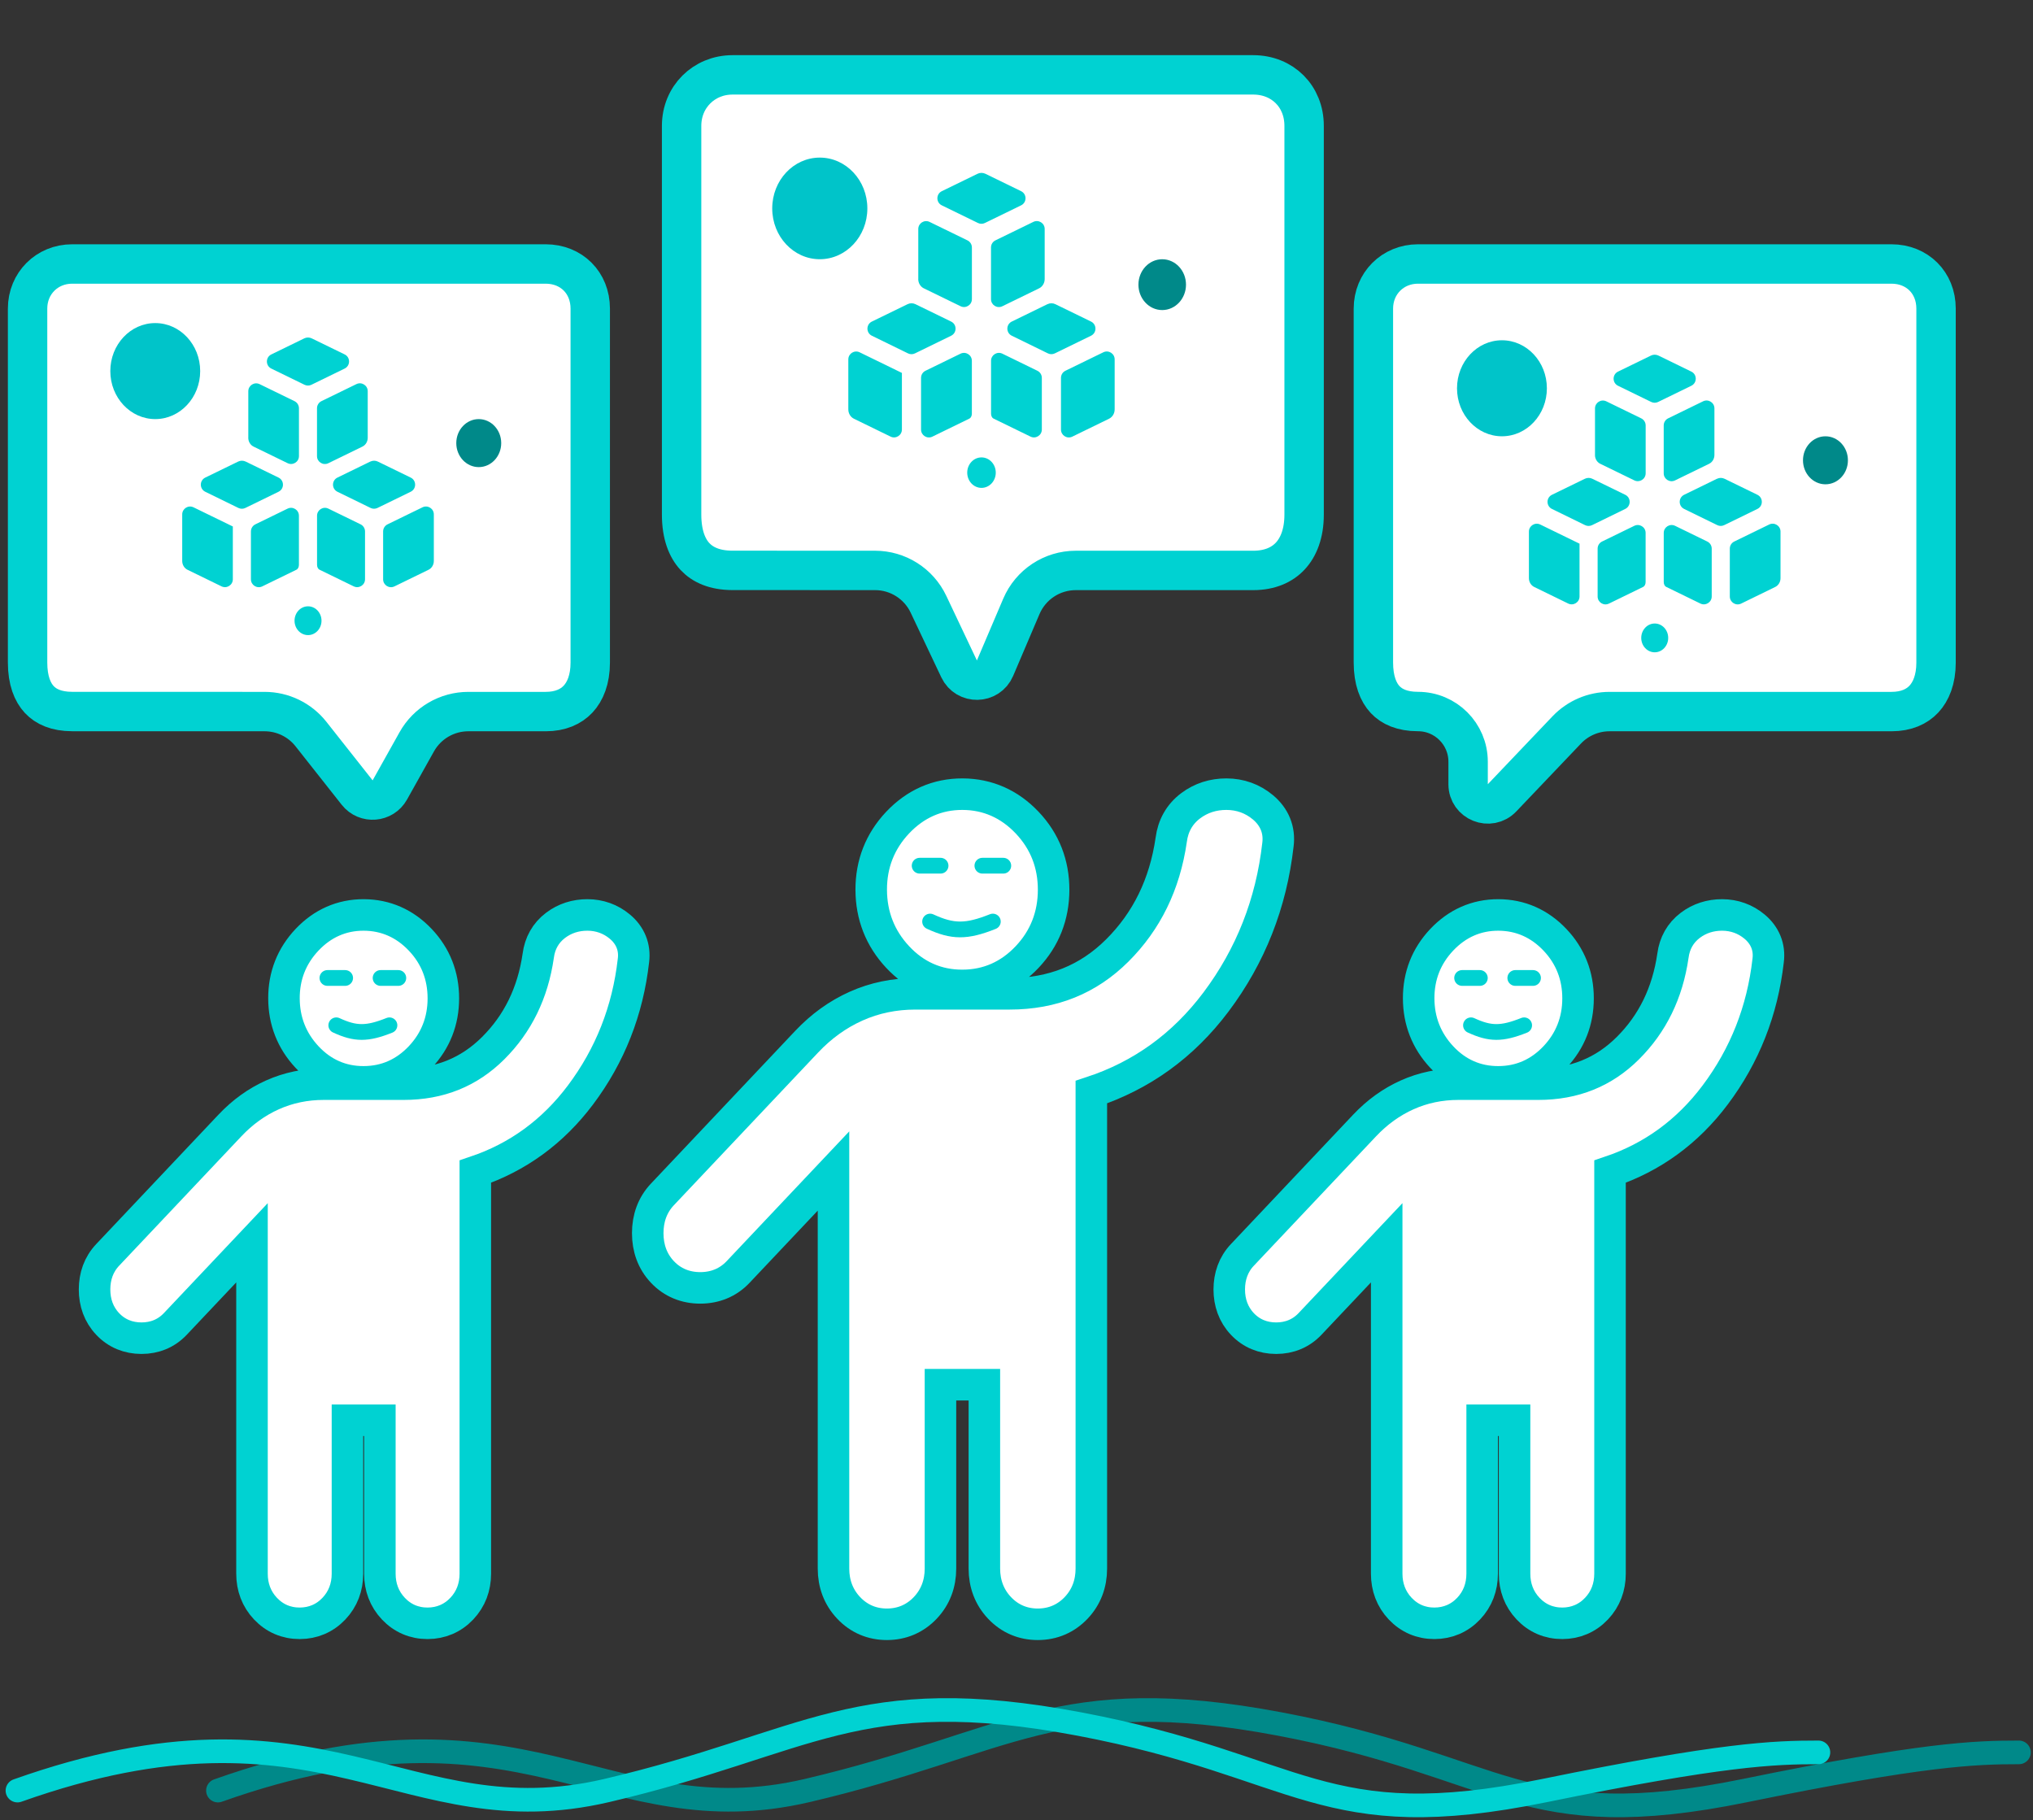 <svg width="258" height="231" viewBox="0 0 258 231" fill="none" xmlns="http://www.w3.org/2000/svg">
<rect x="0" y="0" width="258" height="231" fill="#333333" stroke="none"/>
<path d="M73.661 138.958C70.164 143.614 65.704 146.867 60.321 148.681V199.706C60.321 201.393 59.763 202.917 58.604 204.14C57.443 205.364 55.955 205.996 54.269 206.001C52.578 206.005 51.084 205.372 49.922 204.141C48.765 202.917 48.207 201.393 48.207 199.706V180.233H44.094V199.706C44.094 201.393 43.536 202.917 42.377 204.14C41.216 205.364 39.728 205.996 38.042 206.001C36.35 206.005 34.857 205.372 33.694 204.141C32.538 202.917 31.98 201.393 31.98 199.706V157.71L22.249 168.011C21.102 169.225 19.617 169.819 17.955 169.819C16.293 169.819 14.808 169.225 13.662 168.011C12.523 166.806 12 165.291 12 163.632C12 161.972 12.523 160.458 13.662 159.252L29.179 142.825C30.766 141.146 32.567 139.84 34.582 138.938C36.611 138.029 38.785 137.582 41.079 137.582H51.222C55.788 137.582 59.533 136.057 62.589 133.012C65.705 129.907 67.619 126.024 68.307 121.275C68.509 119.715 69.24 118.383 70.504 117.428C71.687 116.535 73.065 116.105 74.554 116.109C76.091 116.113 77.493 116.612 78.671 117.597C79.974 118.687 80.611 120.186 80.388 121.896C79.668 128.246 77.425 133.947 73.661 138.958ZM53.333 134.14C51.384 136.203 48.957 137.286 46.156 137.288C43.338 137.301 40.901 136.215 38.956 134.131C37.026 132.064 36.047 129.554 36.037 126.705C36.027 123.846 37.011 121.329 38.964 119.261C40.92 117.191 43.351 116.102 46.156 116.109C48.952 116.117 51.377 117.201 53.329 119.257C55.284 121.317 56.267 123.835 56.264 126.701C56.261 129.563 55.279 132.08 53.333 134.14Z" fill="white" stroke="#00D2D2" stroke-width="4"/>
<path d="M42.676 130.113C45.102 131.235 46.577 131.249 49.423 130.113" stroke="#00D2D2" stroke-width="2" stroke-linecap="round"/>
<path d="M41.552 124.107L43.801 124.107" stroke="#00D2D2" stroke-width="2" stroke-linecap="round"/>
<path d="M50.549 124.107H48.3" stroke="#00D2D2" stroke-width="2" stroke-linecap="round"/>
<path d="M9.156 90.294H9.156C7.149 90.294 5.826 89.669 4.988 88.774C4.13 87.857 3.5 86.352 3.5 84.078V39.159C3.5 35.964 5.963 33.5 9.156 33.5H69.25C72.516 33.5 74.906 35.887 74.906 39.159V84.085C74.906 86.23 74.264 87.754 73.361 88.719C72.474 89.668 71.129 90.3 69.25 90.3H59.433C56.716 90.3 54.212 91.769 52.887 94.14L49.47 100.249C48.6 101.804 46.43 101.977 45.326 100.578L39.463 93.152C38.041 91.351 35.873 90.3 33.578 90.3L9.156 90.294Z" fill="white" stroke="#00D2D2" stroke-width="5"/>
<path fill-rule="evenodd" clip-rule="evenodd" d="M39.562 42.94C39.413 42.868 39.251 42.83 39.087 42.83C38.923 42.83 38.761 42.868 38.612 42.94L34.434 44.977C33.685 45.342 33.684 46.409 34.434 46.775L38.644 48.828C38.921 48.963 39.244 48.963 39.521 48.828L43.736 46.772C44.485 46.407 44.485 45.339 43.736 44.974L39.562 42.94ZM31.509 55.556C31.51 55.556 31.511 55.555 31.511 55.553V49.648C31.511 48.91 32.285 48.426 32.949 48.75L37.377 50.909C37.721 51.076 37.939 51.425 37.939 51.808V57.88C37.939 58.619 37.166 59.102 36.501 58.779L32.179 56.674C31.978 56.577 31.808 56.419 31.689 56.221C31.57 56.023 31.507 55.793 31.506 55.558C31.506 55.557 31.507 55.556 31.509 55.556V55.556ZM40.546 72.293C40.321 72.177 40.235 71.914 40.235 71.661V65.445C40.235 64.706 41.009 64.222 41.673 64.546L45.762 66.54C46.106 66.708 46.324 67.057 46.324 67.439V73.51C46.324 74.249 45.55 74.733 44.886 74.409L40.57 72.306C40.562 72.302 40.554 72.298 40.546 72.293ZM50.058 74.414C49.394 74.738 48.62 74.254 48.62 73.515V67.439C48.62 67.057 48.838 66.708 49.181 66.54L53.617 64.379C54.281 64.055 55.055 64.538 55.055 65.277V71.187C55.055 71.423 54.991 71.654 54.872 71.852C54.753 72.051 54.583 72.208 54.382 72.306L50.058 74.414ZM36.496 64.546C37.161 64.222 37.935 64.706 37.935 65.445V71.665C37.935 71.921 37.845 72.187 37.614 72.302C37.612 72.303 37.609 72.304 37.606 72.306L33.282 74.414C32.618 74.738 31.844 74.254 31.844 73.515V67.439C31.844 67.057 32.062 66.708 32.406 66.54L36.496 64.546ZM29.549 66.814C29.548 66.814 29.548 66.814 29.548 66.815V73.51C29.548 74.249 28.774 74.733 28.11 74.409L23.797 72.306C23.596 72.208 23.426 72.051 23.307 71.852C23.188 71.654 23.124 71.423 23.124 71.187V65.28C23.124 64.541 23.898 64.057 24.562 64.381L29.549 66.812C29.55 66.813 29.55 66.814 29.549 66.814V66.814ZM41.669 58.783C41.005 59.106 40.23 58.623 40.23 57.884V51.805C40.23 51.423 40.449 51.074 40.792 50.906L45.228 48.745C45.892 48.421 46.666 48.904 46.666 49.643V55.556C46.666 55.792 46.602 56.023 46.483 56.221C46.364 56.419 46.194 56.577 45.993 56.674L41.669 58.783ZM47 58.572C46.999 58.573 47 58.574 47.001 58.573C47.15 58.501 47.311 58.464 47.474 58.464C47.638 58.464 47.8 58.502 47.949 58.574L52.12 60.606C52.869 60.971 52.869 62.038 52.12 62.404L47.906 64.459C47.629 64.594 47.305 64.594 47.029 64.459L42.822 62.404C42.074 62.038 42.074 60.972 42.823 60.606L46.998 58.571C46.999 58.57 47 58.571 47 58.572V58.572ZM30.225 58.574C30.374 58.502 30.536 58.464 30.7 58.464C30.864 58.464 31.026 58.502 31.176 58.574L35.347 60.606C36.096 60.971 36.097 62.039 35.348 62.404L31.135 64.461C30.858 64.597 30.534 64.596 30.257 64.461L26.048 62.405C25.299 62.039 25.3 60.972 26.049 60.607L30.225 58.574Z" fill="#00D2D2"/>
<ellipse cx="19.702" cy="47.092" rx="5.702" ry="6.092" fill="#00C4C9"/>
<ellipse cx="60.756" cy="56.231" rx="2.851" ry="3.046" fill="#008989"/>
<ellipse cx="39.09" cy="78.769" rx="1.711" ry="1.827" fill="#00D2D2"/>
<path d="M154.309 127.165C150.173 132.671 144.889 136.494 138.497 138.593V199.058C138.497 200.964 137.869 202.672 136.57 204.042C135.269 205.414 133.607 206.121 131.715 206.125C129.817 206.13 128.151 205.424 126.848 204.045C125.551 202.672 124.923 200.964 124.923 199.058V175.722H119.35V199.058C119.35 200.964 118.722 202.672 117.423 204.042C116.122 205.414 114.46 206.121 112.568 206.125C110.67 206.13 109.004 205.424 107.701 204.045C106.404 202.672 105.776 200.964 105.776 199.058V148.602L93.673 161.414C92.393 162.77 90.737 163.434 88.869 163.434C87 163.434 85.345 162.77 84.064 161.414C82.791 160.067 82.201 158.372 82.201 156.494C82.201 154.615 82.791 152.92 84.064 151.573L102.373 132.191C104.216 130.241 106.303 128.73 108.634 127.686C110.979 126.635 113.493 126.117 116.153 126.117H128.12C133.599 126.117 138.11 124.283 141.787 120.62C145.523 116.897 147.814 112.242 148.636 106.565C148.862 104.813 149.678 103.329 151.088 102.265C152.417 101.261 153.966 100.777 155.649 100.781C157.381 100.786 158.953 101.345 160.278 102.453C161.727 103.665 162.424 105.315 162.177 107.206C161.334 114.637 158.711 121.304 154.309 127.165ZM130.349 121.449C128.115 123.814 125.344 125.049 122.142 125.05C118.92 125.065 116.14 123.828 113.911 121.44C111.697 119.069 110.574 116.194 110.563 112.923C110.552 109.64 111.679 106.759 113.919 104.387C116.162 102.013 118.937 100.773 122.142 100.781C125.338 100.79 128.107 102.025 130.346 104.384C132.588 106.745 133.714 109.627 133.71 112.918C133.706 116.205 132.582 119.086 130.349 121.449Z" fill="white" stroke="#00D2D2" stroke-width="4"/>
<path d="M118.036 116.947C120.899 118.27 122.639 118.288 125.997 116.947" stroke="#00D2D2" stroke-width="2" stroke-linecap="round"/>
<path d="M116.709 109.859L119.363 109.859" stroke="#00D2D2" stroke-width="2" stroke-linecap="round"/>
<path d="M127.324 109.859H124.67" stroke="#00D2D2" stroke-width="2" stroke-linecap="round"/>
<path d="M92.967 72.382H92.966C90.706 72.382 89.179 71.676 88.202 70.633C87.206 69.569 86.5 67.85 86.5 65.307V15.963C86.5 12.319 89.317 9.5 92.966 9.5H159.034C162.764 9.5 165.5 12.235 165.5 15.963V65.314C165.5 67.72 164.779 69.459 163.735 70.574C162.707 71.672 161.159 72.389 159.034 72.389H136.519C133.513 72.389 130.798 74.183 129.619 76.948L126.275 84.794C125.429 86.777 122.638 86.832 121.715 84.884L117.828 76.677C116.588 74.059 113.95 72.389 111.053 72.388L92.967 72.382Z" fill="white" stroke="#00D2D2" stroke-width="5"/>
<path fill-rule="evenodd" clip-rule="evenodd" d="M125.058 22.054C124.9 21.977 124.728 21.938 124.555 21.938C124.381 21.938 124.21 21.977 124.052 22.054L119.521 24.262C118.772 24.628 118.772 25.695 119.521 26.06L124.111 28.299C124.388 28.434 124.711 28.434 124.988 28.299L129.584 26.058C130.333 25.692 130.332 24.625 129.583 24.26L125.058 22.054ZM116.532 35.408C116.534 35.408 116.535 35.407 116.535 35.406V29.061C116.535 28.322 117.309 27.839 117.973 28.163L122.778 30.505C123.121 30.673 123.339 31.021 123.339 31.404V37.962C123.339 38.7 122.566 39.184 121.902 38.861L117.242 36.592C117.03 36.489 116.85 36.322 116.723 36.112C116.598 35.903 116.53 35.659 116.53 35.41C116.53 35.409 116.531 35.408 116.532 35.408V35.408ZM126.078 53.114C125.856 52.993 125.77 52.732 125.77 52.479V45.782C125.77 45.043 126.544 44.559 127.208 44.883L131.653 47.051C131.997 47.219 132.215 47.568 132.215 47.95V54.507C132.215 55.246 131.441 55.73 130.776 55.406L126.125 53.138C126.109 53.131 126.094 53.123 126.078 53.114ZM136.083 55.411C135.419 55.735 134.645 55.251 134.645 54.512V47.95C134.645 47.568 134.863 47.219 135.207 47.051L140.019 44.706C140.683 44.382 141.457 44.866 141.457 45.605V51.954C141.457 52.204 141.39 52.448 141.263 52.658C141.137 52.868 140.957 53.035 140.745 53.138L136.083 55.411ZM121.896 44.883C122.561 44.559 123.335 45.043 123.335 45.782V52.483C123.335 52.74 123.244 53.005 123.017 53.123C123.007 53.129 122.997 53.133 122.987 53.138L118.325 55.411C117.661 55.735 116.887 55.251 116.887 54.512V47.95C116.887 47.568 117.105 47.219 117.449 47.051L121.896 44.883ZM114.458 47.325C114.457 47.325 114.457 47.326 114.457 47.326V54.507C114.457 55.246 113.683 55.73 113.019 55.406L108.369 53.138C108.157 53.035 107.977 52.868 107.851 52.658C107.724 52.448 107.657 52.204 107.657 51.954V45.608C107.657 44.869 108.431 44.385 109.095 44.709L114.458 47.324C114.459 47.324 114.459 47.325 114.458 47.325V47.325ZM127.203 38.865C126.539 39.189 125.765 38.705 125.765 37.966V31.401C125.765 31.019 125.983 30.67 126.327 30.502L131.139 28.157C131.803 27.833 132.577 28.317 132.577 29.056V35.408C132.577 35.658 132.51 35.902 132.383 36.112C132.257 36.322 132.077 36.489 131.865 36.592L127.203 38.865ZM132.93 38.601C132.93 38.602 132.931 38.602 132.932 38.602C133.089 38.526 133.26 38.486 133.432 38.486C133.606 38.486 133.777 38.526 133.935 38.603L138.458 40.806C139.207 41.171 139.207 42.239 138.458 42.604L133.864 44.845C133.587 44.98 133.263 44.98 132.986 44.845L128.401 42.604C127.652 42.239 127.653 41.172 128.401 40.807L132.929 38.599C132.93 38.599 132.931 38.6 132.93 38.601V38.601ZM115.174 38.603C115.332 38.526 115.503 38.486 115.677 38.486C115.851 38.486 116.022 38.526 116.18 38.603L120.704 40.807C121.453 41.172 121.453 42.239 120.705 42.605L116.111 44.847C115.834 44.982 115.51 44.982 115.233 44.847L110.644 42.605C109.896 42.239 109.896 41.172 110.646 40.807L115.174 38.603Z" fill="#00D2D2"/>
<ellipse cx="104.036" cy="26.448" rx="6.036" ry="6.448" fill="#00C4C9"/>
<ellipse cx="147.492" cy="36.123" rx="3.018" ry="3.224" fill="#008989"/>
<ellipse cx="124.558" cy="59.979" rx="1.811" ry="1.934" fill="#00D2D2"/>
<path d="M217.661 138.958C214.164 143.614 209.704 146.867 204.321 148.681V199.706C204.321 201.393 203.763 202.917 202.604 204.14C201.443 205.364 199.955 205.996 198.269 206.001C196.577 206.005 195.085 205.372 193.922 204.141C192.765 202.917 192.207 201.393 192.207 199.706V180.233H188.094V199.706C188.094 201.393 187.536 202.917 186.377 204.14C185.216 205.364 183.728 205.996 182.042 206.001C180.35 206.005 178.857 205.372 177.694 204.141C176.538 202.917 175.98 201.393 175.98 199.706V157.71L166.249 168.011C165.102 169.225 163.617 169.819 161.955 169.819C160.293 169.819 158.808 169.225 157.662 168.011C156.523 166.806 156 165.291 156 163.632C156 161.972 156.523 160.458 157.662 159.252L173.179 142.825C174.766 141.146 176.567 139.84 178.582 138.938C180.611 138.029 182.784 137.582 185.079 137.582H195.222C199.788 137.582 203.533 136.057 206.589 133.012C209.705 129.907 211.619 126.024 212.307 121.275C212.509 119.715 213.24 118.383 214.504 117.428C215.687 116.535 217.065 116.105 218.554 116.109C220.091 116.113 221.493 116.612 222.671 117.597C223.974 118.687 224.611 120.186 224.388 121.896C223.668 128.246 221.425 133.947 217.661 138.958ZM197.333 134.14C195.384 136.203 192.957 137.286 190.156 137.288C187.338 137.301 184.901 136.215 182.956 134.131C181.026 132.064 180.047 129.554 180.037 126.705C180.027 123.846 181.011 121.329 182.964 119.261C184.92 117.191 187.351 116.102 190.156 116.109C192.952 116.117 195.376 117.201 197.329 119.257C199.284 121.317 200.268 123.835 200.264 126.701C200.261 129.563 199.279 132.08 197.333 134.14Z" fill="white" stroke="#00D2D2" stroke-width="4"/>
<path d="M186.676 130.113C189.102 131.235 190.577 131.249 193.423 130.113" stroke="#00D2D2" stroke-width="2" stroke-linecap="round"/>
<path d="M185.552 124.107L187.801 124.107" stroke="#00D2D2" stroke-width="2" stroke-linecap="round"/>
<path d="M194.549 124.107H192.3" stroke="#00D2D2" stroke-width="2" stroke-linecap="round"/>
<path d="M186.312 99.519V96.66C186.312 93.144 183.462 90.294 179.947 90.294C177.94 90.294 176.617 89.669 175.779 88.774C174.921 87.857 174.291 86.352 174.291 84.078V39.159C174.291 35.964 176.754 33.5 179.947 33.5H240.041C243.307 33.5 245.697 35.887 245.697 39.159V84.085C245.697 86.23 245.055 87.754 244.152 88.719C243.265 89.668 241.92 90.3 240.041 90.3H204.26C202.207 90.3 200.245 91.141 198.829 92.628L190.623 101.243C189.066 102.877 186.312 101.776 186.312 99.519Z" fill="white" stroke="#00D2D2" stroke-width="5"/>
<path fill-rule="evenodd" clip-rule="evenodd" d="M210.467 45.122C210.317 45.049 210.155 45.012 209.991 45.012C209.827 45.012 209.665 45.049 209.516 45.122L205.338 47.158C204.589 47.523 204.589 48.591 205.338 48.956L209.549 51.009C209.825 51.144 210.149 51.144 210.425 51.009L214.64 48.954C215.389 48.588 215.389 47.521 214.64 47.156L210.467 45.122ZM202.413 57.737C202.414 57.737 202.415 57.736 202.415 57.735V51.83C202.415 51.091 203.189 50.607 203.853 50.931L208.282 53.09C208.625 53.258 208.844 53.607 208.844 53.989V60.061C208.844 60.8 208.07 61.284 207.406 60.961L203.083 58.856C202.883 58.758 202.713 58.601 202.593 58.403C202.474 58.205 202.411 57.975 202.411 57.74C202.411 57.738 202.412 57.737 202.413 57.737V57.737ZM211.45 74.475C211.226 74.359 211.139 74.096 211.139 73.843V67.627C211.139 66.888 211.913 66.404 212.578 66.728L216.666 68.722C217.01 68.889 217.228 69.238 217.228 69.621V75.692C217.228 76.431 216.454 76.915 215.79 76.591L211.475 74.487C211.466 74.483 211.458 74.479 211.45 74.475ZM220.962 76.596C220.298 76.92 219.524 76.436 219.524 75.697V69.621C219.524 69.238 219.742 68.889 220.086 68.722L224.521 66.56C225.185 66.236 225.959 66.72 225.959 67.459V73.369C225.959 73.605 225.896 73.836 225.776 74.034C225.657 74.232 225.487 74.39 225.286 74.487L220.962 76.596ZM207.401 66.728C208.065 66.404 208.839 66.887 208.839 67.626V73.846C208.839 74.103 208.749 74.369 208.519 74.483C208.516 74.485 208.513 74.486 208.511 74.487L204.186 76.596C203.522 76.92 202.748 76.436 202.748 75.697V69.621C202.748 69.238 202.966 68.889 203.31 68.722L207.401 66.728ZM200.453 68.996C200.453 68.996 200.452 68.996 200.452 68.997V75.692C200.452 76.431 199.678 76.915 199.014 76.591L194.701 74.487C194.5 74.39 194.33 74.232 194.211 74.034C194.092 73.836 194.028 73.605 194.028 73.369V67.462C194.028 66.723 194.802 66.239 195.467 66.563L200.453 68.994C200.454 68.995 200.454 68.996 200.453 68.996V68.996ZM212.573 60.964C211.909 61.288 211.135 60.804 211.135 60.065V53.987C211.135 53.604 211.353 53.255 211.697 53.088L216.132 50.926C216.796 50.602 217.57 51.086 217.57 51.825V57.737C217.57 57.973 217.507 58.204 217.387 58.403C217.268 58.601 217.098 58.758 216.897 58.856L212.573 60.964ZM217.904 60.754C217.904 60.754 217.905 60.755 217.905 60.755C218.054 60.683 218.215 60.646 218.378 60.646C218.542 60.646 218.704 60.683 218.853 60.756L223.024 62.788C223.773 63.153 223.774 64.22 223.025 64.585L218.81 66.641C218.533 66.776 218.21 66.776 217.933 66.641L213.727 64.585C212.978 64.22 212.979 63.153 213.727 62.788L217.903 60.752C217.904 60.752 217.905 60.753 217.904 60.754V60.754ZM201.129 60.756C201.279 60.683 201.441 60.646 201.605 60.646C201.769 60.646 201.931 60.683 202.08 60.756L206.252 62.788C207.001 63.153 207.001 64.22 206.252 64.586L202.039 66.643C201.762 66.778 201.438 66.778 201.161 66.643L196.952 64.586C196.203 64.221 196.204 63.153 196.953 62.789L201.129 60.756Z" fill="#00D2D2"/>
<ellipse cx="190.606" cy="49.273" rx="5.702" ry="6.092" fill="#00C4C9"/>
<ellipse cx="231.661" cy="58.413" rx="2.851" ry="3.046" fill="#008989"/>
<ellipse cx="209.994" cy="80.951" rx="1.711" ry="1.827" fill="#00D2D2"/>
<path d="M27.661 227.227C66.484 213.447 76.751 233.227 102.418 227.227C128.086 221.226 134.182 213.447 162.417 218.781C190.651 224.115 193.218 233.005 221.452 227.227C244.04 222.604 250.559 222.381 256.214 222.381" stroke="#008989" stroke-width="3" stroke-linecap="round"/>
<path d="M2.214 227.227C41.036 213.447 51.303 233.227 76.971 227.227C102.639 221.226 108.735 213.447 136.969 218.781C165.204 224.115 167.771 233.005 196.005 227.227C218.593 222.604 225.112 222.381 230.767 222.381" stroke="#00D2D2" stroke-width="3" stroke-linecap="round"/>
</svg>
